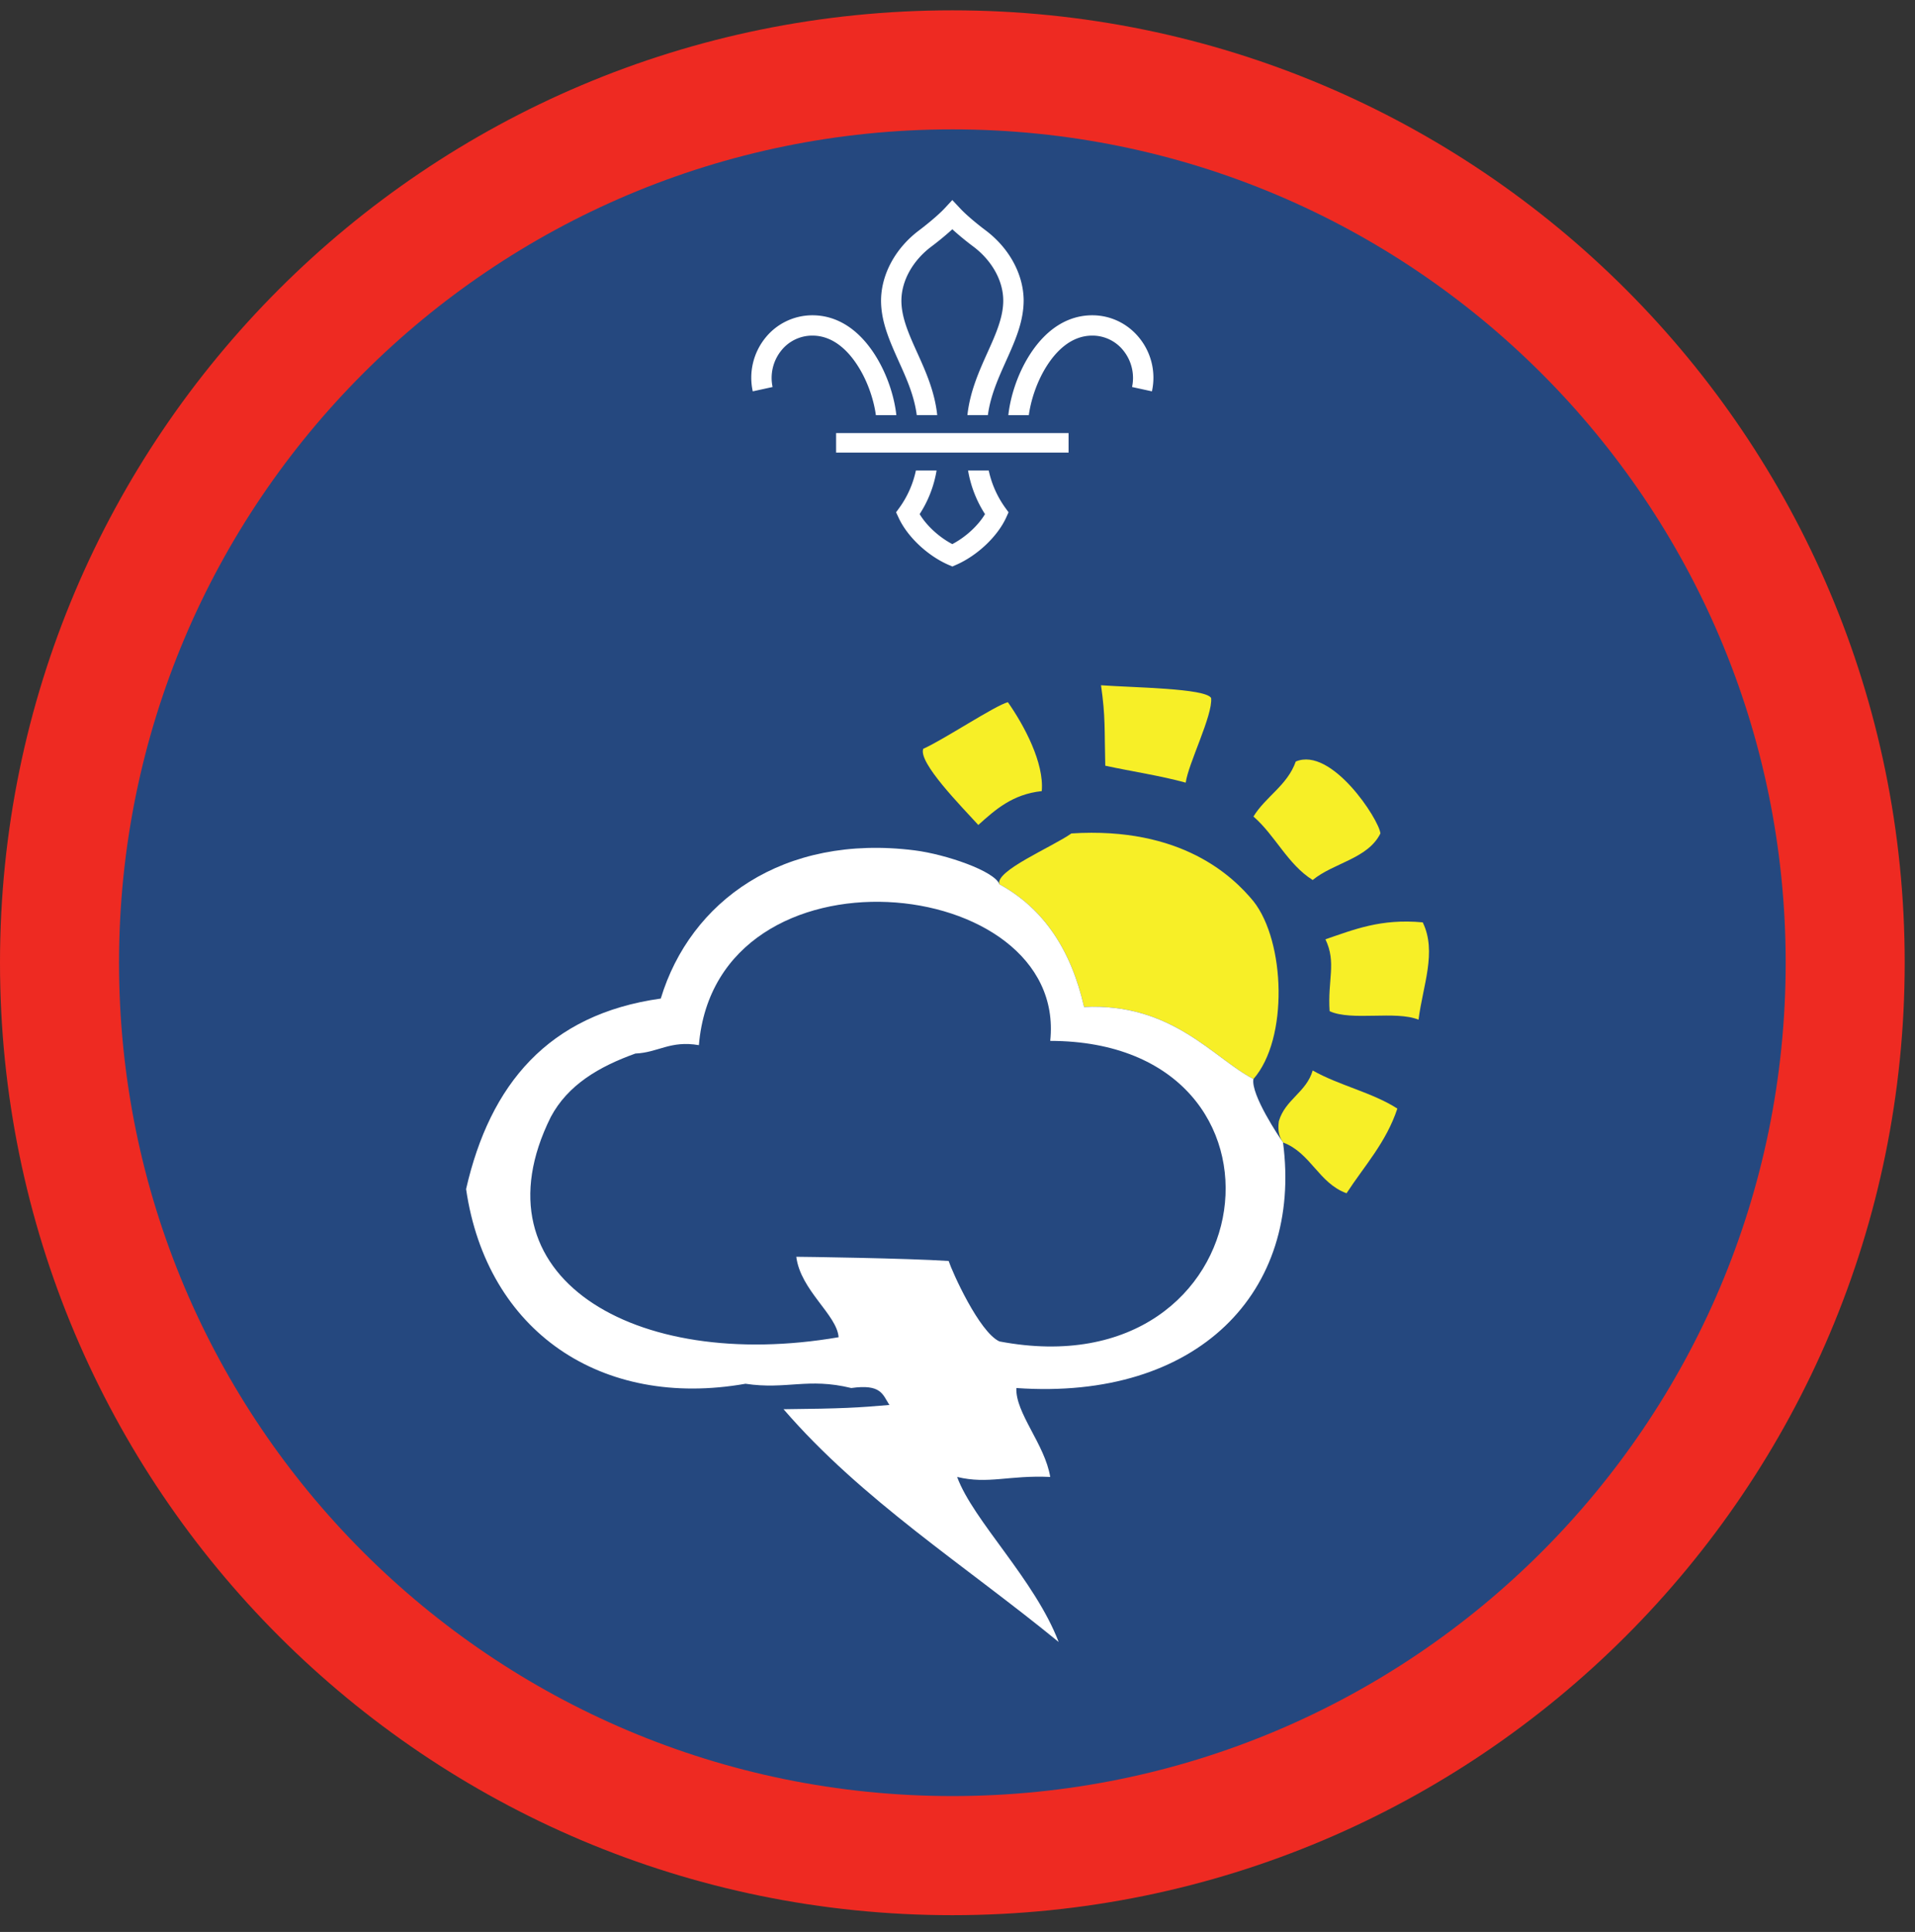 <ns0:svg xmlns:ns0="http://www.w3.org/2000/svg" height="153.333" viewBox="0 0 152 153.333" width="152"><ns0:rect x="0" y="0" width="152" height="153.333" fill="#333333" stroke="none"/><ns0:path d="M75.588.82C33.844.82 0 34.664 0 76.408c0 41.75 33.844 75.595 75.588 75.595 41.75 0 75.595-33.844 75.595-75.595C151.183 34.664 117.339.82 75.588.82" fill="#ee2a22" fill-rule="evenodd" /><ns0:path d="M141.735 76.408c0 36.532-29.615 66.141-66.142 66.141-36.53 0-66.145-29.609-66.145-66.141 0-36.525 29.615-66.14 66.145-66.14 36.527 0 66.142 29.615 66.142 66.14" fill="#25487f" fill-rule="evenodd" /><ns0:path d="M80 55.732c1.292 1.843 2.885 4.812 2.688 7.056-2.324.25-3.683 1.47-5.037 2.688-1.334-1.468-4.787-4.959-4.37-6.047 1.558-.682 5.73-3.453 6.719-3.697M102.85 60.44c2.833-1.199 6.609 4.593 6.718 5.708-1.005 2.021-3.719 2.328-5.375 3.697-1.996-1.254-2.964-3.53-4.703-5.04.98-1.595 2.687-2.464 3.36-4.365M85.041 66.148c8.751-.557 12.823 3.417 14.449 5.38 2.537 3.208 2.786 10.943 0 14.11-3.135-1.61-6.427-6.069-13.443-5.714-1.016-4.47-3.167-7.803-6.719-9.74-.385-1.057 4.203-2.968 5.713-4.036" fill="#f7ef27" fill-rule="evenodd" /><ns0:path d="M50.432 83.617c1.828-.078 2.75-1.057 5.041-.666 1.382-16.51 29.303-13.667 27.887-.339 20.843.03 17.29 27.905-4.032 23.853-1.61-.738-1.39-3.312-2.688-4.363-.244-.766-.296-1.72-.67-2.355-4.215-.667-6.126.098-11.09 0h-1.677c.344 2.682 3.229 4.598 3.36 6.385-16.277 2.803-29.126-4.839-22.85-17.473 1.694-2.23 4.199-3.636 6.719-5.042" fill="#25487f" fill-rule="evenodd" /><ns0:path d="M104.193 84.96c2.072 1.183 4.744 1.75 6.719 3.026-.89 2.693-2.62 4.547-4.032 6.72-2.219-.808-2.839-3.209-5.041-4.031-.282-.391-.443-.902-.334-1.683.505-1.735 2.183-2.292 2.688-4.032" fill="#f7ef27" fill-rule="evenodd" /><ns0:path d="M79.328 106.465c21.323 4.052 24.875-23.822 4.032-23.853 1.416-13.328-26.505-16.172-27.887.339-2.29-.391-3.213.588-5.041.666-2.885 1.036-5.359 2.485-6.718 5.042-6.277 12.634 6.572 20.276 22.849 17.473-.131-1.787-3.016-3.703-3.36-6.385.557 0 8.734.114 12.094.333.276.85 2.422 5.647 4.031 6.385zm22.51-15.79c1.553 11.842-6.74 20.5-21.166 19.489-.084 1.99 2.26 4.457 2.688 7.057-3.281-.152-4.912.599-7.39 0 1.27 3.469 6.155 8.13 8.06 13.099-7.385-6.052-15.614-11.26-21.837-18.475 4.724-.047 5.922-.124 8.4-.337-.54-.85-.661-1.677-3.025-1.344-3.464-.844-5.13.15-8.396-.339-11.437 2.016-20.532-4.141-22.177-15.453 1.896-8.297 6.515-13.87 15.453-15.12 2.338-7.724 9.713-13.083 20.161-11.76 2.454.312 6.334 1.635 6.72 2.692 3.551 1.937 5.702 5.27 6.718 9.74 7.016-.355 10.308 4.104 13.443 5.713-.225 1.23 2.067 4.647 2.349 5.038" fill="#fff" fill-rule="evenodd" /><ns0:path d="M105.203 74.55c2.256-.766 4.39-1.657 7.724-1.345 1.141 2.344.01 5.005-.334 7.724-1.833-.74-5.276.13-7.057-.672-.167-2.484.557-3.859-.333-5.708M94.115 62.117c-2.022-.557-4.266-.885-6.386-1.344-.073-2.885.026-3.86-.338-6.385 2.552.187 8.286.233 8.74 1.01.14 1.375-1.824 5.229-2.016 6.72" fill="#f7ef27" fill-rule="evenodd" /><ns0:path d="M68.036 28.96c.896 1.365 1.344 2.928 1.485 3.99h1.624c-.135-1.302-.661-3.198-1.754-4.875-1.303-1.995-2.995-3.047-4.896-3.052h-.016a4.788 4.788 0 0 0-3.73 1.792 5.03 5.03 0 0 0-1 4.245l1.574-.344a3.466 3.466 0 0 1 .682-2.885 3.14 3.14 0 0 1 2.474-1.194h.01c1.683 0 2.86 1.266 3.547 2.323M79.776 40.279a7.917 7.917 0 0 1-1.297-2.934h-1.64a9.26 9.26 0 0 0 1.344 3.46c-.552.922-1.547 1.832-2.595 2.379-1.047-.547-2.036-1.457-2.593-2.38a9.065 9.065 0 0 0 1.344-3.459h-1.642a7.83 7.83 0 0 1-1.295 2.934l-.277.38.198.426c.687 1.495 2.265 2.995 3.937 3.735l.328.14h.005l.324-.14c1.671-.74 3.255-2.24 3.943-3.735l.192-.426-.276-.38M83.14 28.96c-.89 1.365-1.337 2.928-1.479 3.99h-1.625c.136-1.302.657-3.198 1.75-4.875 1.302-1.995 3-3.047 4.902-3.052h.01c1.453 0 2.812.656 3.729 1.792a5.012 5.012 0 0 1 1.005 4.245l-1.577-.344a3.467 3.467 0 0 0-.683-2.885 3.132 3.132 0 0 0-2.475-1.194h-.004c-1.688 0-2.865 1.266-3.553 2.323M72.765 32.945h1.626c-.198-1.876-.932-3.505-1.588-4.953-.652-1.443-1.267-2.808-1.256-4.161.016-1.563.906-3.156 2.385-4.266.261-.193.995-.761 1.656-1.37.663.609 1.402 1.177 1.663 1.37 1.478 1.11 2.369 2.703 2.38 4.266.01 1.353-.604 2.718-1.256 4.161-.651 1.448-1.385 3.077-1.589 4.953h1.626c.203-1.547.833-2.937 1.437-4.286.724-1.61 1.406-3.13 1.402-4.844-.022-2.063-1.153-4.136-3.032-5.542-.224-.166-1.375-1.046-2.036-1.761l-.595-.635-.588.635c-.667.715-1.817 1.595-2.036 1.761-1.881 1.406-3.01 3.48-3.032 5.542-.01 1.713.677 3.234 1.396 4.844.61 1.349 1.24 2.74 1.437 4.286M66.364 35.919h18.453v-1.547H66.364z" fill="#fff" /></ns0:svg>